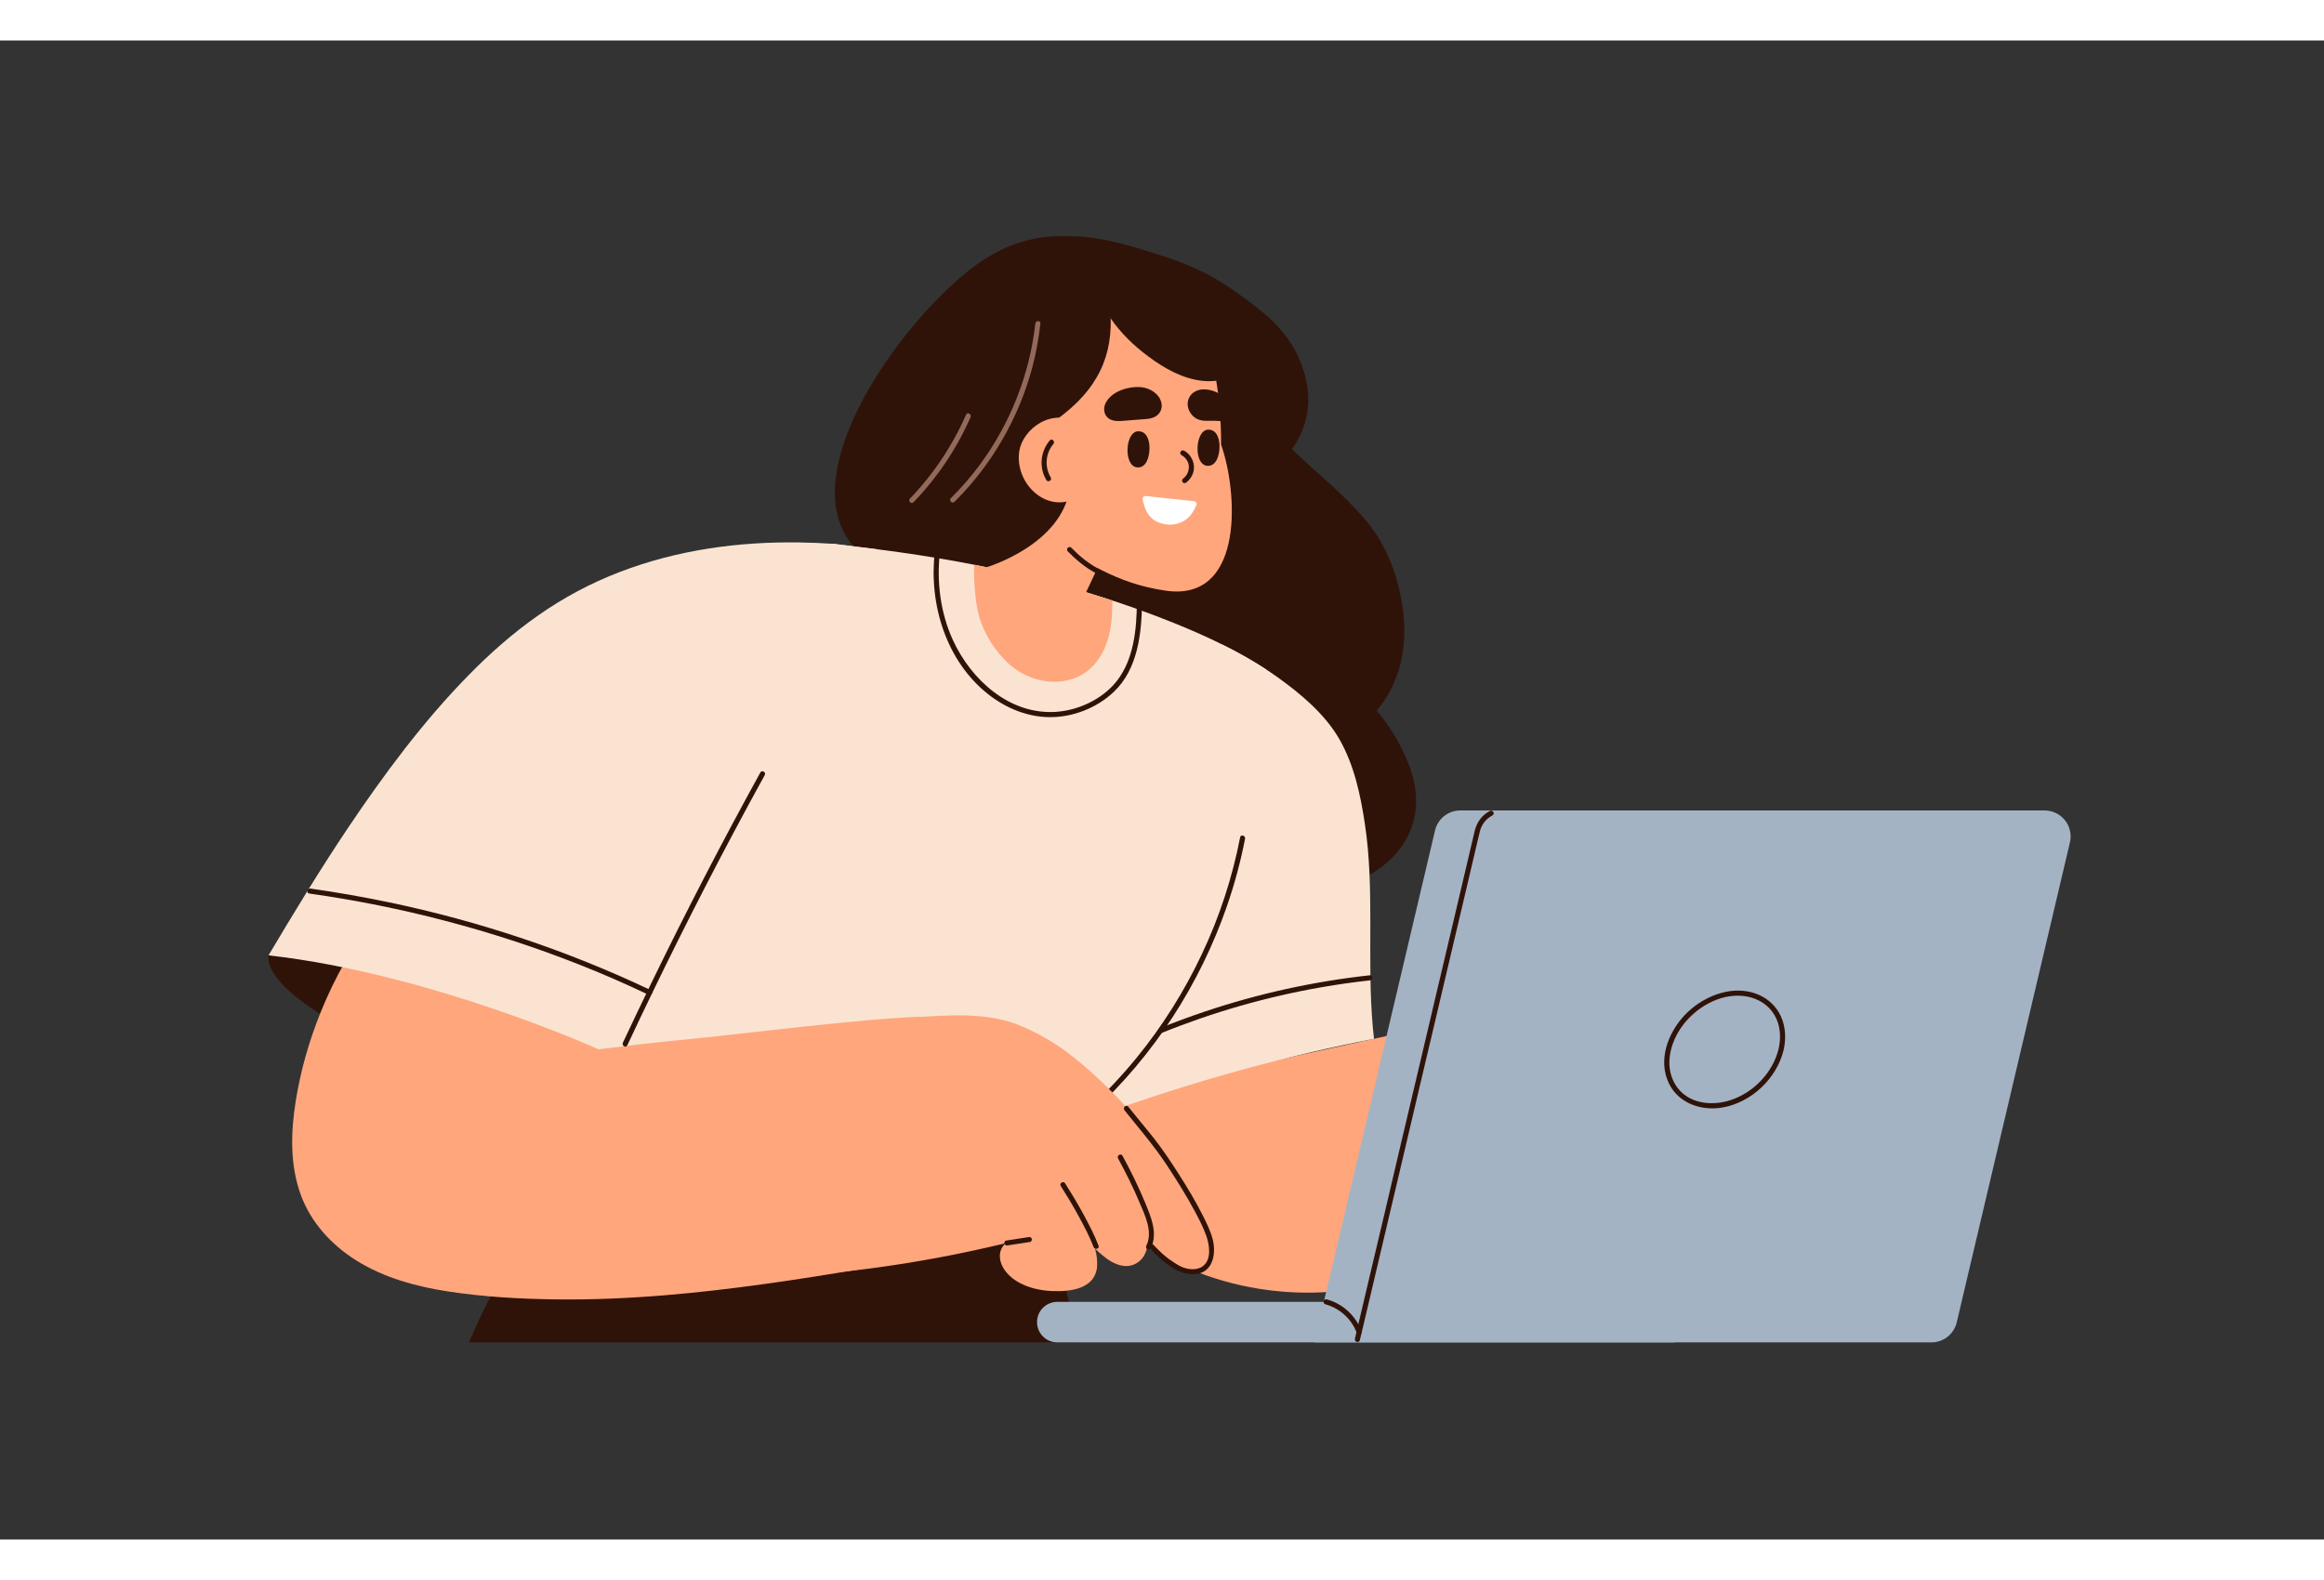 <svg version="1.2" xmlns="http://www.w3.org/2000/svg" viewBox="0 0 3100 2000" width="100" height="68">
	<rect x="0" y="0" width="3100" height="2000" fill="#333333" stroke="none"/>
	<title>shutterstock_2488105945-ai</title>
	<style>
		.s0 { fill: #2f1309 } 
		.s1 { fill: #ffa67d } 
		.s2 { fill: #fae4d1 } 
		.s3 { fill: #936a5a } 
		.s4 { fill: #ffffff } 
		.s5 { fill: #a4b3c4 } 
	</style>
	<g id="_Artboards_">
	</g>
	<g id="Layer 1">
		<g id="&lt;Group&gt;">
			<g id="&lt;Group&gt;">
				<path id="&lt;Path&gt;" class="s0" d="m358.2 1220.6c-4 24.3 36.2 77.2 199.1 140.5 162.9 63.3 172.1 93.4 201.7 34.2 29.6-59.3 83.4-108.1-35.7-143.5-119.2-35.4-365.1-31.2-365.1-31.2z"/>
				<path id="&lt;Compound Path&gt;" class="s0" d="m1879.6 967.1c-13.8-36.1-36.6-70.1-65.4-95.9-101-90.4-240.7-22.5-241.3 110.5-0.2 39.8 12.8 80.2 39.8 109.9 91.4 101 325.9 29.7 266.9-124.5z"/>
				<path id="&lt;Compound Path&gt;" class="s0" d="m1735.8 431.6c-13.8-36-37.3-59.2-68.3-82.3-43.8-32.6-74.1-51.2-148.8-71.1-59.3-15.8-92.2 104.3-92.5 181.6-0.2 39.8 12.8 80.2 39.8 110 91.4 100.9 328.8 16 269.8-138.2z"/>
				<path id="&lt;Compound Path&gt;" class="s0" d="m1872.1 766c-4.6-44.2-20.5-90.1-48.6-123.8-42.9-51.5-91.1-80.9-128.8-129.1-31-39.6-46.9-87.9-72.8-130.4-72.7-119-234.7-102-325.9-13.3-33.1 32.3-57.1 73.7-66 118.9-8.7 44.7-3.1 92.3 15.8 133.9 9.4 20.6 22 39.7 37.7 56.2 17.7 18.5 40.6 31.5 57.7 50.5 18.5 20.7 23.3 47.6 32 72.9 7.9 23 20.8 44 37.2 62.1 35.2 38.7 83.4 62.5 134 75.6 28 7.2 56.8 11.4 85.7 13.9 29.5 2.7 59.4 3.5 88.8-0.4 39.1-5.2 76-17.9 105.1-45.6 40.6-38.5 53.5-90 48.1-141.4z"/>
				<path id="&lt;Path&gt;" class="s0" d="m1319.5 288.2c-72.8 41.3-209.4 203.3-205.8 319.6 3.5 116.3 152.6 135.2 285.5 159.9 132.9 24.6-79.7-479.5-79.7-479.5z"/>
				<path id="&lt;Compound Path&gt;" class="s1" d="m2110.1 1455.2c-3.3-40.3-9.3-80.3-18.1-119.7-3.4-15.2-6.9-33.5-20.2-43.4-14.7-10.9-34.8-6.8-51.2-2.9-174.5 41.8-623.7 136.8-643 141.6q-1.5 0.4-3.1 0.8c1.1 2.3 2.1 4.7 3.2 7 24.6 51.9 60.4 98.4 104 135.7 46.9 40.1 102.7 68.8 162.4 83.9 63 15.9 129.7 16.7 193 1.7 59.7-14.2 115.4-41.5 167-74.3 37.7-23.9 73.5-50.8 108.6-78.3-0.4-17.4-1.2-34.8-2.6-52.1z"/>
				<g id="&lt;Group&gt;">
					<path id="&lt;Path&gt;" class="s2" d="m1827.9 1176.3c0-43.8-0.7-87.8-7.3-131.2-5.8-38.5-14.2-78-33.6-112.2-19-33.7-52.5-61.8-83.6-83.9-23-16.3-47.6-30.4-72.9-43-20.1 29.7-38.8 60.4-55.7 92.1-25.2 47.3-46.6 96.6-64.2 147.3-17.6 50.7-31.3 102.8-40.8 155.6-9.6 52.5-15.1 105.8-16.4 159.2-0.6 26.1-0.1 52.1 1.3 78.2 27.2-10.2 54.6-19.8 82.1-28.9q52.3-17.3 105.4-32.2 52.7-14.9 106.1-27.3 42.1-9.8 84.5-18.1c-0.5-4.4-1-8.8-1.4-13.2-4.4-47.3-3.5-94.9-3.5-142.4z"/>
				</g>
				<path id="&lt;Compound Path&gt;" class="s0" d="m1429.2 1698.9c-7.3-35.6-17-70.7-29.2-105-12-34-26.4-67.3-43-99.3q-14.1-27.2-30.3-53.1c-24.7-6.3-49.6-12.1-74.5-17.3-41.2-8.6-82.7-15.7-124.4-21.2-41.9-5.5-84-9.5-126.2-12-35.4-2-70.8-2.9-106.2-2.7-60.1 45.9-114.1 99.9-160.1 159.9-30.4 39.6-57.3 81.8-80.3 126.1-10.6 20.5-20.4 41.4-29.4 62.7h810.4c-2-12.7-4.3-25.4-6.8-38.1z"/>
				<g id="&lt;Group&gt;">
					<path id="&lt;Path&gt;" class="s2" d="m1564.9 776.8c-61.2-24.7-124.4-44.6-188.4-60.4-66.8-16.4-134.6-28.4-202.8-37.1-19.9-2.5-39.9-4.9-59.9-7.5q-6.6-0.2-13.2-0.4c-51.9 48.5-100.7 100.6-144.2 156.8-61.7 79.7-112.4 168-145.6 263.4-33.1 94.7-49.7 197.6-39.1 297.8 4.5 42.3 15.5 86.8 43.9 119.6 31 35.7 77.7 46.7 123.2 46.6 23.2-0.1 46.4-2.6 69.5-5.6 27.1-3.6 54.3-7.4 81.3-11.8 54.1-8.8 107.8-19.8 160.2-35.9 92.8-28.5 182.8-73.8 250.7-144.4 64.5-67 104.3-152.8 131.9-240.7 14.2-45 25.5-91 35.9-137.1 5.2-23.2 10.9-46.5 14.9-70 3.3-18.6 10.8-49.8 5.9-70.8-38.8-25.4-81.2-45.2-124.2-62.5z"/>
				</g>
				<path id="&lt;Path&gt;" class="s1" d="m1376.5 716.4c-25.6-6.2-51.2-11.9-77-16.9-0.8 18.9 1.1 50.1 6.6 69.1 7 24.2 22.5 48.6 41.9 65.1 18.9 15.9 43.8 24.4 68.6 21.2 12-1.5 23.7-5.8 33.3-13.2 10.2-7.8 17.9-18.4 23.2-30 9.1-20.2 10.9-42.4 10.6-64.5-35.3-11.6-71.1-21.9-107.2-30.8z"/>
				<g id="&lt;Group&gt;">
					<path id="&lt;Path&gt;" class="s0" d="m1654.2 1063.2c-10.4 53.7-27.5 106-50.9 155.5-23.3 49.5-52.6 96.2-87.2 138.6-19.4 23.7-40.4 46.1-62.9 66.9-3.3 2.9 1.6 7.8 4.8 4.8 40.4-37.4 76.1-79.8 106.2-126 30-46.1 54.4-96 72.4-148 10.2-29.4 18.3-59.5 24.2-90 0.8-4.3-5.8-6.2-6.6-1.8z"/>
				</g>
				<g id="&lt;Group&gt;">
					<path id="&lt;Path&gt;" class="s0" d="m1548.7 1324.5c69.2-28.1 141.4-48.8 215-61.5q31.6-5.5 63.5-9c4.3-0.4 4.4-7.3 0-6.8-74.8 8.2-148.7 24.4-220.1 48.4q-30.4 10.2-60.2 22.3c-4 1.6-2.3 8.2 1.8 6.6z"/>
				</g>
				<path id="&lt;Path&gt;" class="s1" d="m920 1332.3c-40.6 3.8-81.1 8.6-121.5 13.7q21.3-41 42.7-81.9c-34.3-5.2-68-14.1-101.4-23.4-48.2-13.5-96.2-27.1-143.6-43.2-31.1-10.5-61.7-22.2-92.3-34.1-31.4 40.9-57.3 86.1-76.5 133.9-15.2 37.8-26.5 77.3-32.9 117.6-6.7 41.5-7.9 85.7 6.9 125.7 13.6 36.9 41 66.5 74 87.2 36.9 23 79.4 34.6 122 41.2 47.2 7.2 95.2 10 142.9 10.6 48.9 0.7 97.9-1.5 146.6-5.5 88.3-7.3 175.9-20.6 263.3-35.3 9.4-31.8 18-63.8 25.5-96.1 17.8-75.9 38.4-163.3 52-240-70.8 1.4-248.6 24-307.7 29.6z"/>
				<g id="&lt;Group&gt;">
					<path id="&lt;Path&gt;" class="s2" d="m1111.9 671.6c-15.5-1.1-31-1.7-46.7-1.9-79.2-1.1-161.1 9.6-238.9 39.6-38.1 14.6-74.6 34-108.6 57.9-33.6 23.5-64.6 50.9-93.3 80.3-60.7 62-112.6 132.2-160.5 203.5-37.2 55.5-71.7 112.4-105.7 169.6 80.4-29.6 437.5 62.7 464.5 19.6 34-54.6 80.9-169.6 116.2-223.4q52.6-80.5 107-159.8 54.5-79.4 110.7-157.7 7.2-10.2 14.6-20.3c-19.8-2.5-39.6-4.9-59.3-7.4z"/>
				</g>
				<g id="&lt;Group&gt;">
					<path id="&lt;Path&gt;" class="s2" d="m798.5 1346c0 0-222.5-100.8-440.3-125.4 0 0 108-61.1 231.1-48 123 13.1 273.9 85.5 273.9 85.5z"/>
				</g>
				<path id="&lt;Path&gt;" class="s1" d="m1620.8 1602.3c-1.6-8.4-4.5-16.7-7.2-24.2-11.7-32.3-32.2-60.4-53.3-87-20.5-25.7-41.7-51-64.2-74.9-22.4-23.8-46.3-46.4-72.4-66.1-15.5-11.8-38.9-25.8-60.3-34.7q0 0.1 0 0.1c-7.5-3.3-15.2-6-23.2-8.1-25.9-6.6-52.8-7.4-79.3-6.4-28.3 1-56.6 3.4-84.9 5.7-28.9 2.2-57.9 5-86.8 8.9-28.5 3.8-57.3 8.4-85.2 15.9-11.9 3.1-23.9 7.2-34.3 14.2-9.8 6.6-17.4 15.7-22.4 26.4-5.2 10.8-7.8 22.5-9.5 34.3-1.7 12.7-2.4 25.7-2.6 38.6-0.3 26.9 2.6 54.3 12.9 79.4 18.7 45.3 60 75.7 101.5 98.8 14.3 7.9 29 15.3 43.6 22.7 52.6-4.8 104.9-12.1 156.8-21.7 30.7-5.7 61.3-12.3 91.6-19.6-0.2 0.2-0.4 0.3-0.6 0.5-9.6 9.1-8.9 22-2.7 32.6 12.6 21 40.6 29.9 65.4 30.8 12.7 0.5 26.5-0.2 38.3-4.9 2.4-1 4.7-2.2 6.9-3.6q0.2-0.1 0.4-0.2 1.1-0.7 2.1-1.5 0.8-0.6 1.5-1.2 1.1-0.9 2.1-1.9 0.1-0.2 0.3-0.4c0.6-0.7 1.3-1.3 1.9-2.1 3.6-4.8 5.7-10.6 6.2-16.5 0.1-0.8 0-1.6 0-2.4 0.3-5-0.2-10-1.1-14.8-0.5-2.4-1-4.8-1.6-7.1 2.8 2.6 5.6 5.3 8.6 7.8 7.9 6.8 17.4 13.4 28.5 15.1 10.5 1.7 20.9-2.8 27-11.6 5.7-8.3 6.6-17.7 5.6-26.8 14 15.9 29.3 31.7 46.5 41.1 15.1 8.1 37.7 8.4 43.4-11.1 2.3-7.7 2-16 0.5-24.1z"/>
				<g id="&lt;Group&gt;">
					<path id="&lt;Path&gt;" class="s0" d="m1344 1607.6q14.9-2.3 29.9-4.6c1.8-0.2 2.8-2.5 2.4-4.2-0.5-1.9-2.4-2.6-4.2-2.3q-15 2.2-29.9 4.6c-1.9 0.2-2.9 2.5-2.4 4.2 0.5 1.9 2.3 2.6 4.2 2.3z"/>
				</g>
				<g id="&lt;Group&gt;">
					<path id="&lt;Path&gt;" class="s0" d="m836.8 1340.6c44.7-95.5 91.8-189.8 141.3-282.9q20.7-39 42-77.6c2.1-3.8-3.8-7.3-5.9-3.4-50.9 92.3-99.3 186-145.4 280.9q-19.2 39.6-37.9 79.5c-1.9 4 4 7.5 5.9 3.5z"/>
				</g>
				<g id="&lt;Group&gt;">
					<path id="&lt;Path&gt;" class="s0" d="m868.4 1267.2c-55.2-26.2-112-49.2-169.9-68.6-58.9-19.8-119-36.1-179.8-48.8-34.6-7.2-69.5-13.3-104.5-18.3-4.3-0.6-6.1 6-1.8 6.6 61.5 8.7 122.5 20.9 182.5 36.7 59.5 15.6 118.1 34.7 175.4 57.2 32 12.6 63.5 26.3 94.6 41.1 4 1.9 7.4-4 3.5-5.9z"/>
				</g>
				<g id="&lt;Group&gt;">
					<path id="&lt;Path&gt;" class="s0" d="m1531.7 1609.5c10.6 11.3 22.2 22.1 35.7 29.9 8.9 5.1 19.4 7.9 29.6 6.2 22.1-3.8 25.3-28.9 20.4-47.1-2.7-9.9-7.3-19.4-11.8-28.5-10.3-20.7-22.3-40.5-34.7-59.9-9.8-15.1-19.7-30.1-30.8-44.3-11.5-14.6-23.6-28.8-35.2-43.3-2.8-3.5-7.6 1.4-4.9 4.8 19.1 24 39.1 46.9 56 72.5 13.3 20.2 26.2 40.7 37.7 62.1 5.7 10.6 11.3 21.5 15.4 32.9 4.4 12.5 7.3 32-4.9 40.7-8.5 6.1-20.9 4.2-29.8-0.1-14.6-7.1-26.8-19-37.9-30.7-3-3.2-7.8 1.6-4.8 4.8z"/>
				</g>
				<g id="&lt;Group&gt;">
					<path id="&lt;Path&gt;" class="s0" d="m1535 1611.4c10-20.2 0.1-42.2-7.7-61.3-8.8-21.2-19-41.9-30-62.1-2.1-3.8-8-0.4-5.9 3.5 10.2 18.8 19.8 37.9 28.1 57.6 7.4 17.6 18.9 40 9.6 58.9-2 3.9 3.9 7.4 5.9 3.4z"/>
				</g>
				<g id="&lt;Group&gt;">
					<path id="&lt;Path&gt;" class="s0" d="m1465.4 1608.1c-5.4-14.4-12.8-28.3-20.1-41.8-7.6-14.2-15.9-27.9-24.5-41.5-2.3-3.7-8.2-0.3-5.9 3.4 8.4 13.2 16.4 26.6 23.9 40.3 7.2 13.3 14.6 27.1 20 41.4 1.6 4 8.2 2.3 6.6-1.8z"/>
				</g>
				<g id="&lt;Group&gt;">
					<path id="&lt;Path&gt;" class="s1" d="m1256.3 413.5q0.7-4.8 1.6-9.5c20.9-112.5 174.6-155.7 269.9-99.8 80.2 47.1 96.7 127.7 100.6 210.4 0.3 7.7 0.5 15.9 0.4 24.5q1 3 2 6c21.4 67.9 25.4 203.5-75.7 189-69.3-10-106.3-40.7-151.3-63.5-98.4-49.9-163.3-143.1-147.5-257.1z"/>
					<path id="&lt;Compound Path&gt;" class="s0" d="m1560.1 307.5c13.7-13.8-69.5-44.5-126.5-46.3-20.4-0.6-40.7-0.1-59.9 4.5-38.9 9.3-73.1 30.8-97.6 59.8-24.1 28.4-39.3 63.6-44.3 100.3-5.1 38.1 1.2 79.8 25.1 113.5 20.5 29 8.8 25.5 45.3 29.6 115.7 12.8 36-13.1 104.4-61.2 60.2-42.2 78.3-89.6 74.6-145.9-2.1-30.5 59.2-34.5 78.9-54.3z"/>
					<path id="&lt;Path&gt;" class="s1" d="m1500.9 624.2c0 0-32 69.5-59.3 127.2 0 0-21.9 43.1-82.1 13.2-50.1-24.8-47.3-52.8-47.3-52.8l61.4-144.1z"/>
					<g id="&lt;Group&gt;">
						<path id="&lt;Path&gt;" class="s0" d="m1424.3 681.6c10.9 11.2 23.1 21.3 36.9 28.8 3.8 2.2 7.3-3.7 3.4-5.9-13.3-7.2-25-16.9-35.5-27.7-3.1-3.2-7.9 1.7-4.8 4.8z"/>
					</g>
					<path id="&lt;Path&gt;" class="s0" d="m1270.5 531.9l45.5 170.9c0 0 100.6-29.7 111-105.6 14.3-104.3-156.5-65.3-156.5-65.3z"/>
					<g id="&lt;Group&gt;">
						<path id="&lt;Path&gt;" class="s3" d="m1381 377.7c-7.5 68.1-33.6 133.8-74.4 188.9-11.6 15.6-24.4 30.3-38.2 44-3.2 3.1 1.7 8 4.8 4.9 49.7-49.3 85.8-111.8 103.8-179.4 5.1-19.2 8.6-38.7 10.8-58.4 0.5-4.4-6.4-4.4-6.8 0z"/>
					</g>
					<g id="&lt;Group&gt;">
						<path id="&lt;Path&gt;" class="s3" d="m1288.7 499.2c-18.2 41.4-43.5 79.4-74.9 112-3.1 3.2 1.8 8 4.8 4.8 31.8-33 57.6-71.4 76-113.3 1.8-4-4.1-7.5-5.9-3.5z"/>
					</g>
					<path id="&lt;Compound Path&gt;" class="s4" d="m1524.2 612.3c-0.5-2.5 1.6-4.7 4.1-4.5 13.3 1.5 45.6 4.9 64.5 6.9 2.5 0.2 4 2.8 3.1 5.1-1.8 4.2-3.9 8.1-6.5 11.8-7.4 10.3-19.9 15.6-32.4 14.2-21.8-2.5-29.3-15.8-32.8-33.5z"/>
					<path id="&lt;Compound Path&gt;" class="s1" d="m1440.6 607.5c34.6-23.3 36.4-73.9-0.2-96.2-37.9-23.1-76.2 7.9-80.7 36.2-7.2 44.7 39.6 87.7 80.9 60z"/>
					<g id="&lt;Group&gt;">
						<path id="&lt;Path&gt;" class="s0" d="m1400.3 533.6c-12.6 14.9-14.6 36-4.6 52.8 2.2 3.8 8.1 0.4 5.9-3.4-8.4-14.1-7.1-32 3.5-44.6 2.8-3.3-2-8.2-4.8-4.8z"/>
					</g>
					<path id="&lt;Path&gt;" class="s0" d="m1609.7 567.4c4.9 0.7 11.1-1.4 14.5-10.7 5-13.5 3.4-38-12.7-37.5-17.2 0.6-19.7 45.6-1.8 48.2z"/>
					<path id="&lt;Path&gt;" class="s0" d="m1516.3 569.5c4.9 0.7 11.1-1.3 14.5-10.7 5-13.4 3.4-38-12.7-37.4-17.2 0.5-19.7 45.5-1.8 48.1z"/>
					<path id="&lt;Compound Path&gt;" class="s0" d="m1477 502.7c5.1 5.2 12.7 5.3 19.4 4.9 8.4-0.6 16.8-1.3 25.2-2 6.6-0.5 13.9-0.5 19.8-4 6.4-3.7 9.4-10.9 7.8-18.1-2.6-12-15.1-19.7-26.6-20.9-16.5-1.6-39.2 4.9-47.5 20.6-3.3 6.2-3.2 14.3 1.9 19.5z"/>
					<path id="&lt;Compound Path&gt;" class="s0" d="m1593 502.5c8.6 6.9 18 4.4 27.7 4.9 7 0.4 14.5 1.6 19-5.6 6.8-10.8-3.6-24.7-12.5-30.1-10.4-6.3-25.1-9.2-35.2-2-5.2 3.7-8.2 10-7.7 16.9 0.5 6.3 4 12.1 8.7 15.9z"/>
				</g>
				<g id="&lt;Group&gt;">
					<path id="&lt;Path&gt;" class="s0" d="m1576 553.2c5.3 2.9 9.3 8.4 9.8 14.6 0.4 6.2-2.3 12.7-7.3 16.4-1.5 1.1-2.3 3-1.3 4.7 0.9 1.5 3.2 2.3 4.7 1.2 6.9-5.1 11.4-13.6 10.7-22.3-0.7-8.6-5.6-16.4-13.1-20.5-3.9-2.2-7.3 3.7-3.5 5.9z"/>
				</g>
				<path id="&lt;Compound Path&gt;" class="s0" d="m1679 369.4c-30.4-61.9-272.9-144.8-281.2-87-1.6 10.6 59.3 29.4 62.7 39.5 3.3 17.3 10.8 33.8 20.8 48.5 13.6 20 31.4 37.1 50.8 51.4 21.1 15.7 45.1 29.3 71.6 32.3 36.2 4.1 84.4-17.7 82.1-60.3-0.5-8.5-3-16.8-6.8-24.4z"/>
				<g id="&lt;Group&gt;">
					<path id="&lt;Path&gt;" class="s0" d="m1246.9 682.6c-8 69.3 15 145.3 71.2 189.6 23.2 18.3 51.7 30.3 81.5 30.6 31.3 0.4 63.7-12.3 86.3-33.9 31.8-30.2 37.1-78.2 37.4-119.7 0-4.4-6.8-4.4-6.8 0-0.3 35.9-3.9 76.1-26.8 105.4-19 24.3-51.7 39.5-82.2 41.2-61.4 3.5-112.3-43.1-136.5-96-16.6-36.5-21.8-77.5-17.2-117.2 0.5-4.4-6.4-4.3-6.9 0z"/>
				</g>
			</g>
			<g id="&lt;Group&gt;">
				<g id="&lt;Group&gt;">
					<path id="&lt;Path&gt;" class="s5" d="m2576.3 1737h-823.2l161.1-683c3.7-15.7 17.6-26.7 33.7-26.7h779.4c22.4 0 38.9 20.8 33.8 42.6l-151 640.4c-3.7 15.6-17.7 26.7-33.8 26.7z"/>
				</g>
				<g id="&lt;Group&gt;">
					<path id="&lt;Path&gt;" class="s0" d="m2372.5 1345.4c-7.6 31.3-32.8 57.7-63.3 68.1-26.3 9-59.2 5-74.6-20.7-16-26.5-5.4-60.6 13.2-82.8 19.7-23.6 52.1-40.5 83.4-34.3 14.6 2.9 27.8 11.2 35.5 24.1 8.3 13.7 9.3 30.2 5.8 45.6-1 4.3 5.6 6.1 6.6 1.8 3.5-15.2 2.9-31.2-3.7-45.6-6-13-17-23.2-30.1-28.7-32-13.4-69.2 0.3-93.3 22.7-23.8 22.2-40.2 58.7-28 90.8 11.3 30.2 43.3 42.4 73.6 37.2 38.5-6.7 72.3-38.5 81.5-76.4 1.1-4.3-5.5-6.1-6.6-1.8z"/>
				</g>
				<g id="&lt;Group&gt;">
					<path id="&lt;Path&gt;" class="s5" d="m1410.4 1682.9h820.1c15 0 27.1 12.1 27.1 27 0 15-12.1 27.1-27.1 27.1h-820.1c-15 0-27.1-12.1-27.1-27.1 0-14.9 12.1-27 27.1-27z"/>
				</g>
				<g id="&lt;Group&gt;">
					<path id="&lt;Path&gt;" class="s0" d="m1813.9 1734q2.3-9.4 4.5-18.8 6-25.5 12-50.9 8.8-37.5 17.7-75 10.8-45.8 21.6-91.6 11.8-50 23.5-99.9 11.8-49.9 23.6-99.8 10.8-46 21.7-92.1 9-38.4 18.1-76.7 6.2-26.4 12.4-52.9c1.7-7.1 3.3-14.2 5.1-21.3 2.3-9.3 8.2-16.7 16.7-21.1 3.9-2.1 0.4-8-3.5-5.9-10.6 5.5-17.4 15.1-20.2 26.6q-1.2 5.1-2.4 10.2-5.3 22.5-10.6 45.1-8.4 35.4-16.7 70.9-10.6 44.6-21.1 89.3-11.6 49.4-23.3 98.9-11.9 50.5-23.9 101.1-11.1 47.3-22.2 94.6-9.6 40.3-19.1 80.6-6.8 29.1-13.7 58.1c-2.1 9.2-4.5 18.4-6.5 27.6q-0.1 0.6-0.2 1.2c-1.1 4.3 5.5 6.1 6.5 1.8z"/>
				</g>
				<g id="&lt;Group&gt;">
					<path id="&lt;Path&gt;" class="s0" d="m1768 1686.2c18.8 5.1 34.8 19.4 41.6 37.7 1.5 4.1 8.1 2.4 6.6-1.8-7.7-20.6-25.1-36.8-46.4-42.5-4.3-1.2-6.1 5.4-1.8 6.6z"/>
				</g>
			</g>
		</g>
	</g>
</svg>